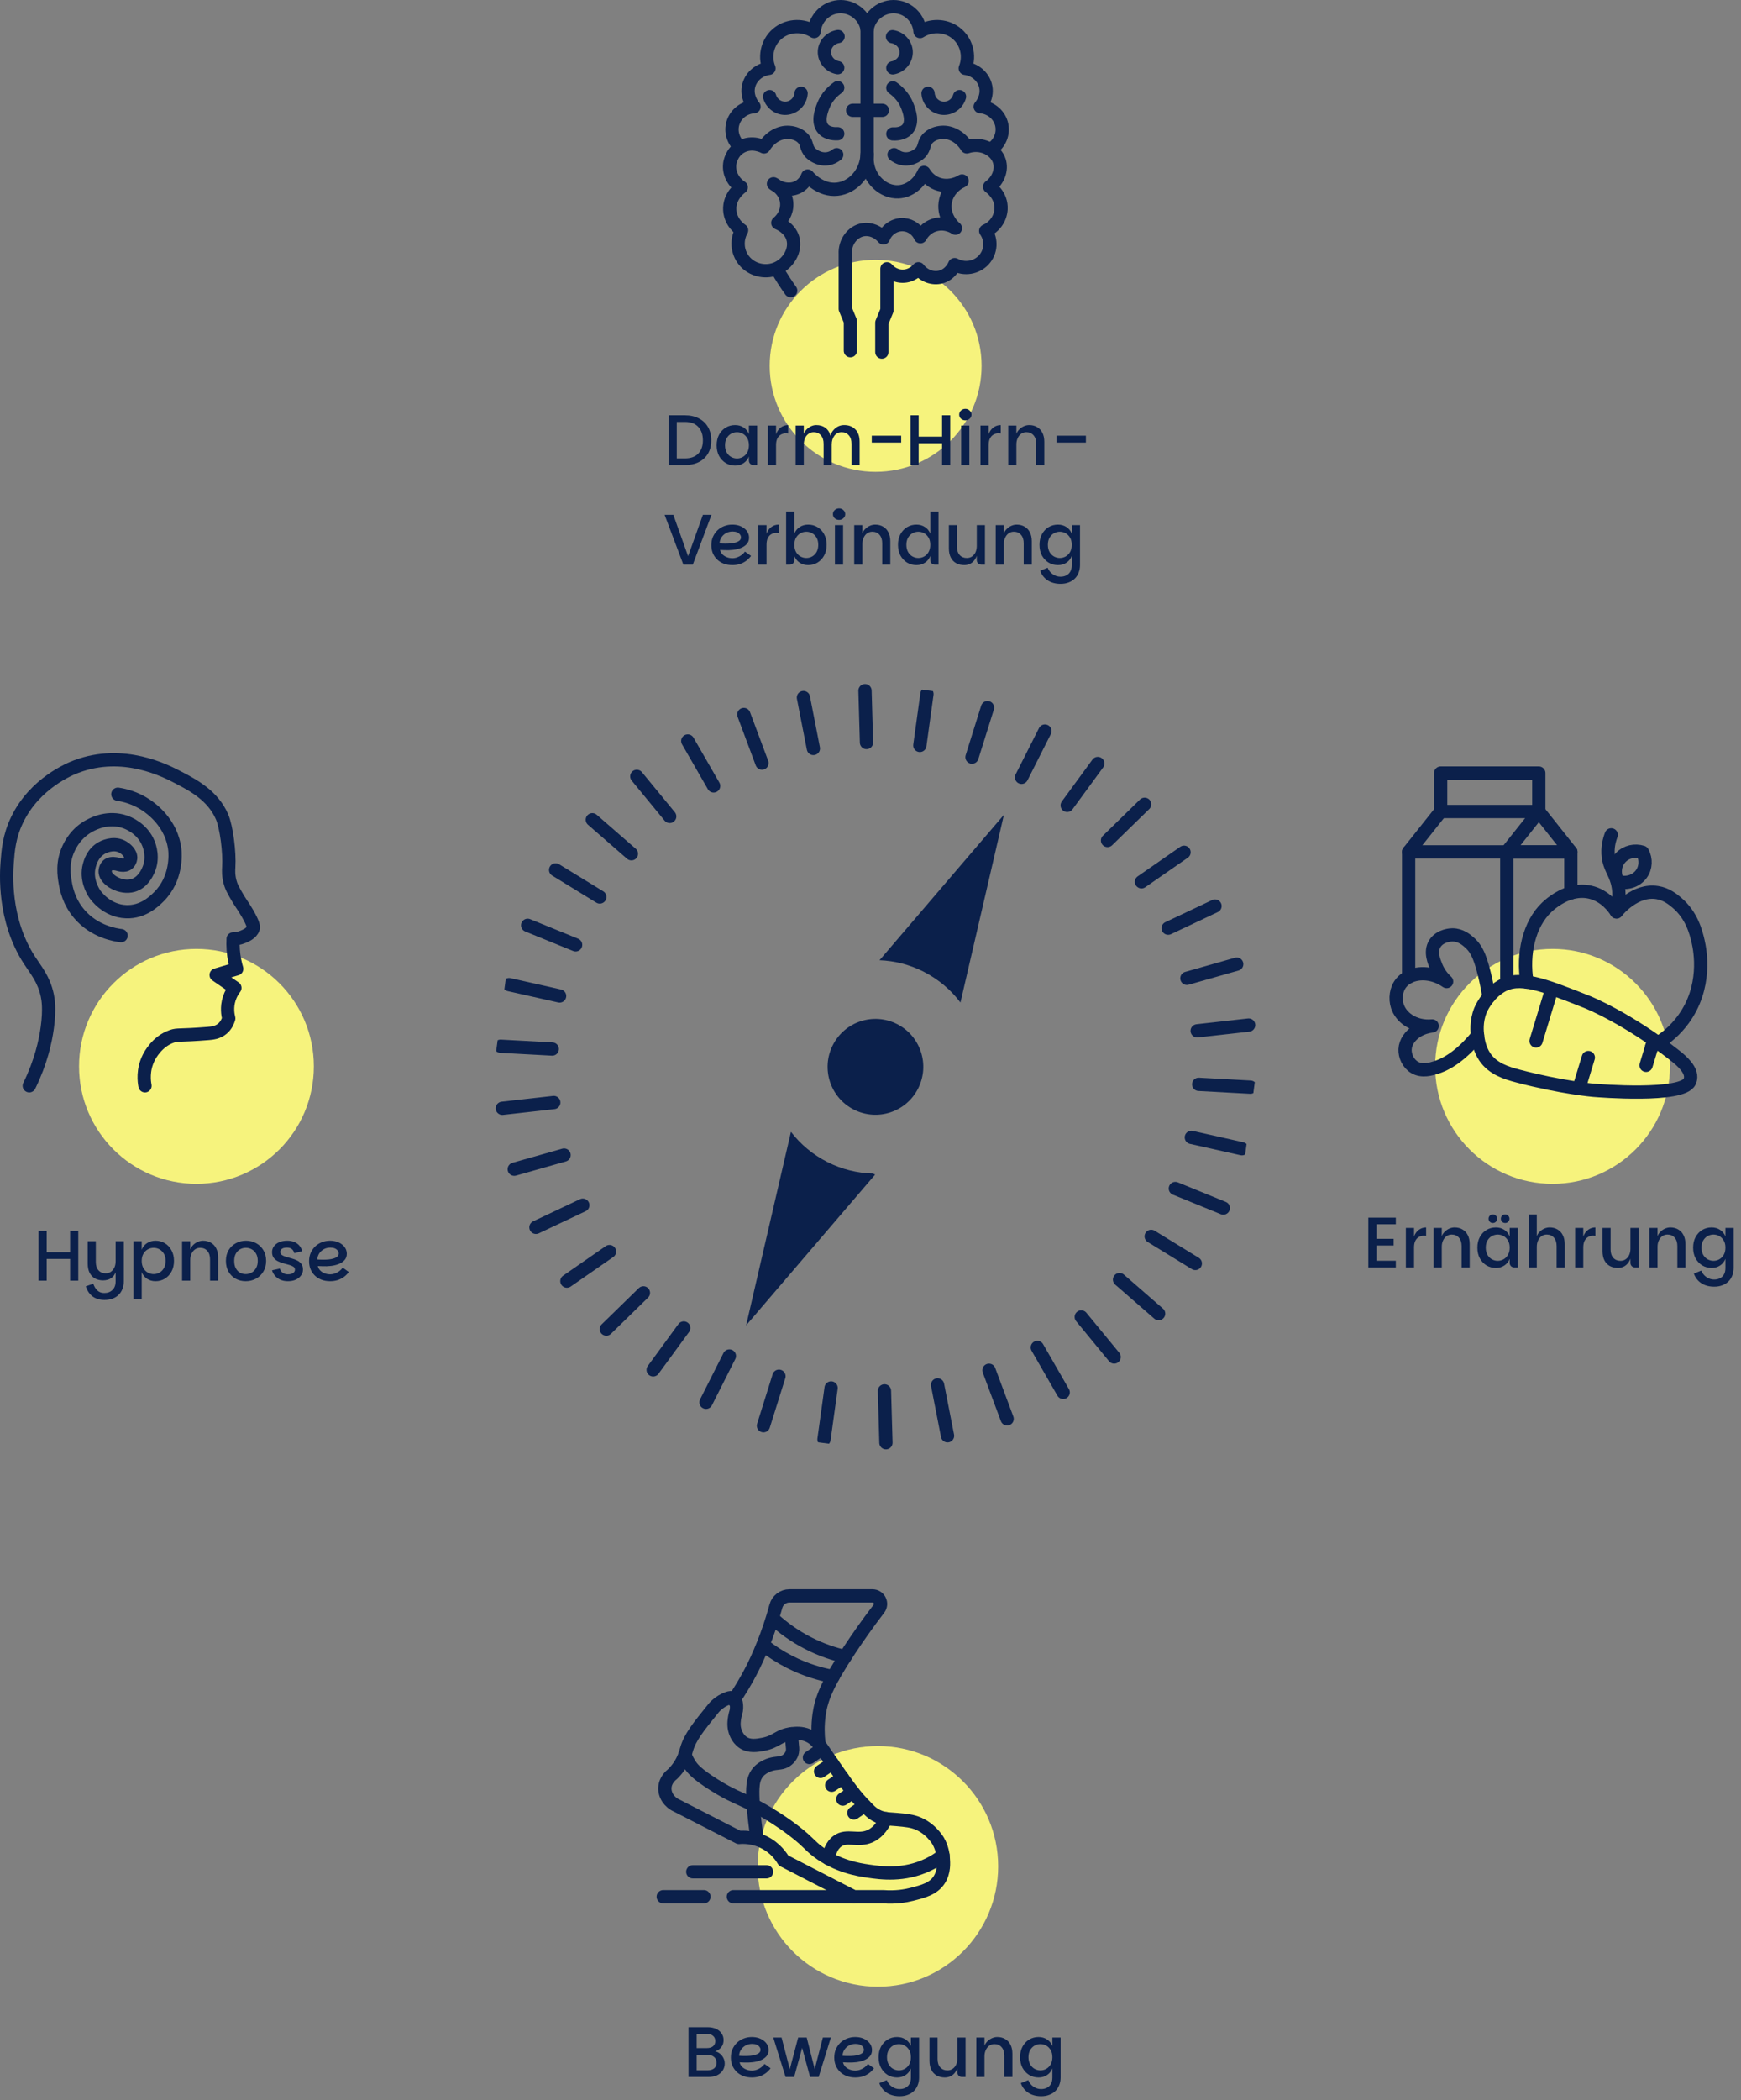 <svg width="525" height="633" viewBox="0 0 525 633" fill="none" xmlns="http://www.w3.org/2000/svg">
<rect x="0" y="0" width="525" height="633" fill="#808080" stroke="none"/>
<circle cx="31.95" cy="31.95" r="31.95" transform="matrix(-1 0 0 1 296 78.309)" fill="#F6F37D"/>
<path d="M201.619 140.166V125.163H206.519C208.131 125.163 209.527 125.472 210.707 126.091C211.902 126.696 212.83 127.566 213.492 128.703C214.154 129.826 214.485 131.164 214.485 132.719C214.485 134.259 214.154 135.59 213.492 136.712C212.83 137.821 211.902 138.677 210.707 139.281C209.527 139.871 208.131 140.166 206.519 140.166H201.619ZM204.08 138.159H206.519C208.29 138.159 209.635 137.677 210.556 136.712C211.492 135.748 211.96 134.417 211.96 132.719C211.96 131.006 211.492 129.653 210.556 128.66C209.635 127.667 208.29 127.171 206.519 127.171H204.08V138.159ZM221.674 140.317C220.637 140.317 219.695 140.066 218.846 139.562C218.011 139.044 217.342 138.331 216.838 137.425C216.349 136.504 216.104 135.432 216.104 134.208C216.104 132.985 216.349 131.92 216.838 131.013C217.342 130.092 218.011 129.38 218.846 128.876C219.695 128.372 220.637 128.121 221.674 128.121C222.652 128.121 223.509 128.365 224.243 128.854C224.977 129.329 225.509 129.991 225.84 130.841V128.272H228.323V140.166H227.222C226.819 140.166 226.488 140.037 226.229 139.778C225.97 139.519 225.84 139.188 225.84 138.785V137.576C225.509 138.425 224.977 139.094 224.243 139.584C223.509 140.073 222.652 140.317 221.674 140.317ZM222.235 138.18C222.854 138.18 223.437 138.029 223.983 137.727C224.53 137.425 224.977 136.979 225.322 136.389C225.667 135.784 225.84 135.057 225.84 134.208C225.84 133.345 225.667 132.625 225.322 132.049C224.977 131.459 224.53 131.013 223.983 130.711C223.437 130.409 222.854 130.258 222.235 130.258C221.63 130.258 221.048 130.409 220.486 130.711C219.939 131.013 219.493 131.459 219.148 132.049C218.802 132.625 218.63 133.345 218.63 134.208C218.63 135.057 218.802 135.784 219.148 136.389C219.493 136.979 219.939 137.425 220.486 137.727C221.048 138.029 221.63 138.18 222.235 138.18ZM231.555 140.166V128.272H234.016V140.166H231.555ZM233.304 134.165L234.016 130.884C234.304 130.035 234.772 129.365 235.419 128.876C236.081 128.372 236.83 128.121 237.664 128.121V130.668C237.549 130.639 237.434 130.625 237.319 130.625C237.218 130.61 237.11 130.603 236.995 130.603C236.405 130.603 235.887 130.74 235.441 131.013C234.995 131.272 234.642 131.668 234.383 132.201C234.138 132.719 234.016 133.373 234.016 134.165H233.304ZM239.924 140.166V128.272H242.385V130.754C242.572 130.25 242.86 129.804 243.249 129.416C243.652 129.013 244.105 128.696 244.609 128.466C245.127 128.236 245.638 128.121 246.142 128.121C247.264 128.121 248.207 128.416 248.97 129.006C249.732 129.596 250.207 130.38 250.394 131.359C250.567 130.74 250.855 130.193 251.258 129.718C251.661 129.229 252.143 128.84 252.704 128.552C253.28 128.264 253.899 128.121 254.561 128.121C255.957 128.121 257.079 128.552 257.928 129.416C258.792 130.265 259.224 131.524 259.224 133.194V140.166H256.784V133.776C256.784 132.683 256.511 131.826 255.964 131.208C255.417 130.574 254.697 130.258 253.805 130.258C252.899 130.258 252.172 130.61 251.625 131.315C251.078 132.021 250.805 132.913 250.805 133.992V140.166H248.365V133.776C248.365 132.683 248.092 131.826 247.545 131.208C246.998 130.574 246.278 130.258 245.386 130.258C244.782 130.258 244.256 130.423 243.81 130.754C243.364 131.071 243.011 131.51 242.752 132.071C242.508 132.632 242.385 133.273 242.385 133.992V140.166H239.924ZM262.883 131.315H271.756V133.388H262.883V131.315ZM274.562 125.163H277.022V140.166H274.562V125.163ZM284.082 125.163H286.543V140.166H284.082V125.163ZM276.591 131.596H284.665V133.604H276.591V131.596ZM289.847 140.166V128.272H292.308V140.166H289.847ZM291.099 126.696C290.581 126.696 290.142 126.53 289.782 126.199C289.423 125.868 289.243 125.458 289.243 124.969C289.243 124.479 289.423 124.069 289.782 123.738C290.142 123.393 290.581 123.22 291.099 123.22C291.603 123.22 292.035 123.393 292.395 123.738C292.769 124.069 292.956 124.479 292.956 124.969C292.956 125.458 292.769 125.868 292.395 126.199C292.035 126.53 291.603 126.696 291.099 126.696ZM295.664 140.166V128.272H298.125V140.166H295.664ZM297.413 134.165L298.125 130.884C298.413 130.035 298.881 129.365 299.528 128.876C300.19 128.372 300.939 128.121 301.774 128.121V130.668C301.658 130.639 301.543 130.625 301.428 130.625C301.327 130.61 301.219 130.603 301.104 130.603C300.514 130.603 299.996 130.74 299.55 131.013C299.104 131.272 298.751 131.668 298.492 132.201C298.248 132.719 298.125 133.373 298.125 134.165H297.413ZM304.034 140.166V128.272H306.495V130.754C306.682 130.25 306.977 129.804 307.38 129.416C307.783 129.013 308.243 128.696 308.761 128.466C309.294 128.236 309.826 128.121 310.359 128.121C311.265 128.121 312.057 128.322 312.733 128.725C313.424 129.114 313.957 129.682 314.331 130.43C314.719 131.179 314.914 132.085 314.914 133.15V140.166H312.474V133.733C312.474 132.654 312.201 131.805 311.654 131.186C311.107 130.567 310.388 130.258 309.495 130.258C308.92 130.258 308.402 130.416 307.941 130.733C307.495 131.049 307.142 131.488 306.883 132.049C306.624 132.596 306.495 133.23 306.495 133.949V140.166H304.034ZM318.581 131.315H327.454V133.388H318.581V131.315ZM211.96 155.163H214.55L208.916 170.166H206.066L200.41 155.163H203.044L207.491 167.641L211.96 155.163ZM220.849 170.317C219.884 170.317 219.006 170.166 218.215 169.864C217.438 169.562 216.768 169.137 216.207 168.59C215.66 168.044 215.236 167.41 214.934 166.691C214.646 165.957 214.502 165.158 214.502 164.295C214.502 163.359 214.667 162.517 214.998 161.769C215.344 161.006 215.804 160.351 216.38 159.804C216.97 159.257 217.646 158.84 218.409 158.552C219.172 158.264 219.971 158.121 220.805 158.121C221.554 158.121 222.237 158.221 222.856 158.423C223.475 158.624 224.008 158.905 224.454 159.265C224.914 159.624 225.267 160.042 225.511 160.517C225.756 160.992 225.878 161.503 225.878 162.049C225.878 162.812 225.655 163.445 225.209 163.949C224.763 164.453 224.18 164.849 223.461 165.136C222.741 165.424 221.95 165.619 221.086 165.719C220.223 165.82 219.366 165.849 218.517 165.806C218.373 165.791 218.193 165.784 217.977 165.784C217.762 165.77 217.567 165.763 217.395 165.763C217.236 165.748 217.15 165.741 217.135 165.741C217.236 166.216 217.459 166.648 217.805 167.036C218.164 167.41 218.611 167.705 219.143 167.921C219.676 168.137 220.244 168.245 220.849 168.245C221.338 168.245 221.82 168.159 222.295 167.986C222.784 167.813 223.23 167.576 223.633 167.274C224.036 166.971 224.375 166.626 224.648 166.237L226.483 167.554C226.008 168.188 225.468 168.713 224.864 169.13C224.274 169.533 223.641 169.835 222.964 170.037C222.288 170.224 221.583 170.317 220.849 170.317ZM218.733 163.841C219.265 163.841 219.805 163.82 220.352 163.776C220.899 163.719 221.403 163.625 221.863 163.496C222.338 163.352 222.719 163.158 223.007 162.913C223.295 162.668 223.439 162.352 223.439 161.963C223.439 161.632 223.331 161.337 223.115 161.078C222.914 160.805 222.626 160.589 222.252 160.43C221.878 160.272 221.439 160.193 220.935 160.193C220.187 160.193 219.517 160.358 218.927 160.689C218.337 161.02 217.869 161.459 217.524 162.006C217.193 162.553 217.013 163.143 216.984 163.776C217.186 163.791 217.438 163.805 217.74 163.82C218.042 163.834 218.373 163.841 218.733 163.841ZM228.688 170.166V158.272H231.149V170.166H228.688ZM230.436 164.165L231.149 160.884C231.437 160.035 231.904 159.365 232.552 158.876C233.214 158.372 233.962 158.121 234.797 158.121V160.668C234.682 160.639 234.567 160.625 234.452 160.625C234.351 160.61 234.243 160.603 234.128 160.603C233.538 160.603 233.02 160.74 232.574 161.013C232.128 161.272 231.775 161.668 231.516 162.201C231.271 162.719 231.149 163.373 231.149 164.165H230.436ZM243.706 170.317C242.742 170.317 241.886 170.073 241.137 169.584C240.403 169.094 239.871 168.425 239.54 167.576V168.785C239.54 169.188 239.41 169.519 239.151 169.778C238.907 170.037 238.576 170.166 238.158 170.166H237.057V154.192H239.54V160.841C239.871 159.991 240.403 159.329 241.137 158.854C241.886 158.365 242.742 158.121 243.706 158.121C244.742 158.121 245.678 158.372 246.513 158.876C247.362 159.38 248.031 160.092 248.52 161.013C249.024 161.92 249.276 162.985 249.276 164.208C249.276 165.432 249.024 166.504 248.52 167.425C248.031 168.331 247.362 169.044 246.513 169.562C245.678 170.066 244.742 170.317 243.706 170.317ZM243.145 168.18C243.764 168.18 244.347 168.029 244.894 167.727C245.44 167.425 245.887 166.979 246.232 166.389C246.577 165.784 246.75 165.057 246.75 164.208C246.75 163.345 246.577 162.625 246.232 162.049C245.887 161.459 245.44 161.013 244.894 160.711C244.347 160.409 243.764 160.258 243.145 160.258C242.541 160.258 241.958 160.409 241.396 160.711C240.85 161.013 240.403 161.459 240.058 162.049C239.713 162.625 239.54 163.345 239.54 164.208C239.54 165.057 239.713 165.784 240.058 166.389C240.403 166.979 240.85 167.425 241.396 167.727C241.958 168.029 242.541 168.18 243.145 168.18ZM251.774 170.166V158.272H254.235V170.166H251.774ZM253.026 156.696C252.508 156.696 252.069 156.53 251.709 156.199C251.349 155.868 251.169 155.458 251.169 154.969C251.169 154.479 251.349 154.069 251.709 153.738C252.069 153.393 252.508 153.22 253.026 153.22C253.53 153.22 253.961 153.393 254.321 153.738C254.695 154.069 254.882 154.479 254.882 154.969C254.882 155.458 254.695 155.868 254.321 156.199C253.961 156.53 253.53 156.696 253.026 156.696ZM257.591 170.166V158.272H260.052V160.754C260.239 160.25 260.534 159.804 260.937 159.416C261.34 159.013 261.8 158.696 262.318 158.466C262.851 158.236 263.383 158.121 263.916 158.121C264.823 158.121 265.614 158.322 266.291 158.725C266.981 159.114 267.514 159.682 267.888 160.43C268.277 161.179 268.471 162.085 268.471 163.15V170.166H266.032V163.733C266.032 162.654 265.758 161.805 265.211 161.186C264.664 160.567 263.945 160.258 263.052 160.258C262.477 160.258 261.959 160.416 261.498 160.733C261.052 161.049 260.699 161.488 260.44 162.049C260.181 162.596 260.052 163.23 260.052 163.949V170.166H257.591ZM276.359 170.317C275.323 170.317 274.38 170.066 273.531 169.562C272.697 169.044 272.027 168.331 271.524 167.425C271.034 166.504 270.79 165.432 270.79 164.208C270.79 162.985 271.034 161.92 271.524 161.013C272.027 160.092 272.697 159.38 273.531 158.876C274.38 158.372 275.323 158.121 276.359 158.121C277.338 158.121 278.194 158.365 278.928 158.854C279.662 159.329 280.195 159.991 280.526 160.841V154.192H283.008V170.166H281.907C281.504 170.166 281.173 170.037 280.914 169.778C280.655 169.519 280.526 169.188 280.526 168.785V167.576C280.195 168.425 279.662 169.094 278.928 169.584C278.194 170.073 277.338 170.317 276.359 170.317ZM276.921 168.18C277.539 168.18 278.122 168.029 278.669 167.727C279.216 167.425 279.662 166.979 280.008 166.389C280.353 165.784 280.526 165.057 280.526 164.208C280.526 163.345 280.353 162.625 280.008 162.049C279.662 161.459 279.216 161.013 278.669 160.711C278.122 160.409 277.539 160.258 276.921 160.258C276.316 160.258 275.733 160.409 275.172 160.711C274.625 161.013 274.179 161.459 273.834 162.049C273.488 162.625 273.316 163.345 273.316 164.208C273.316 165.057 273.488 165.784 273.834 166.389C274.179 166.979 274.625 167.425 275.172 167.727C275.733 168.029 276.316 168.18 276.921 168.18ZM294.552 168.785V158.272H297.013V170.166H295.934C295.531 170.166 295.2 170.037 294.941 169.778C294.681 169.519 294.552 169.188 294.552 168.785ZM290.796 170.317C289.875 170.317 289.062 170.13 288.356 169.756C287.651 169.368 287.104 168.799 286.716 168.051C286.327 167.302 286.133 166.374 286.133 165.266V158.272H288.572V164.748C288.572 165.842 288.846 166.691 289.393 167.295C289.939 167.885 290.659 168.18 291.551 168.18C292.156 168.18 292.681 168.022 293.127 167.705C293.588 167.389 293.94 166.957 294.185 166.41C294.43 165.863 294.552 165.237 294.552 164.532L294.984 165.158C294.941 166.338 294.717 167.31 294.314 168.072C293.926 168.835 293.422 169.404 292.803 169.778C292.185 170.138 291.515 170.317 290.796 170.317ZM300.26 170.166V158.272H302.721V160.754C302.908 160.25 303.203 159.804 303.606 159.416C304.009 159.013 304.47 158.696 304.988 158.466C305.52 158.236 306.053 158.121 306.585 158.121C307.492 158.121 308.283 158.322 308.96 158.725C309.651 159.114 310.183 159.682 310.557 160.43C310.946 161.179 311.14 162.085 311.14 163.15V170.166H308.701V163.733C308.701 162.654 308.427 161.805 307.88 161.186C307.334 160.567 306.614 160.258 305.722 160.258C305.146 160.258 304.628 160.416 304.167 160.733C303.721 161.049 303.369 161.488 303.11 162.049C302.851 162.596 302.721 163.23 302.721 163.949V170.166H300.26ZM319.784 175.973C318.82 175.973 317.928 175.822 317.107 175.52C316.301 175.218 315.603 174.772 315.013 174.182C314.423 173.592 313.977 172.872 313.675 172.023L315.92 171.116C316.251 171.951 316.769 172.606 317.474 173.081C318.179 173.57 318.949 173.815 319.784 173.815C320.461 173.815 321.051 173.685 321.554 173.426C322.072 173.167 322.475 172.778 322.763 172.26C323.051 171.742 323.195 171.102 323.195 170.339V167.576C322.864 168.425 322.331 169.094 321.597 169.584C320.864 170.073 320.007 170.317 319.029 170.317C317.992 170.317 317.05 170.066 316.201 169.562C315.366 169.044 314.697 168.331 314.193 167.425C313.704 166.504 313.459 165.432 313.459 164.208C313.459 162.985 313.704 161.92 314.193 161.013C314.697 160.092 315.366 159.38 316.201 158.876C317.05 158.372 317.992 158.121 319.029 158.121C320.007 158.121 320.864 158.365 321.597 158.854C322.331 159.329 322.864 159.991 323.195 160.841V158.272H325.678V170.296C325.678 171.131 325.541 171.893 325.267 172.584C325.008 173.275 324.627 173.872 324.123 174.376C323.62 174.88 323.001 175.268 322.267 175.542C321.547 175.83 320.72 175.973 319.784 175.973ZM319.59 168.18C320.209 168.18 320.792 168.029 321.338 167.727C321.885 167.425 322.331 166.979 322.677 166.389C323.022 165.784 323.195 165.057 323.195 164.208C323.195 163.345 323.022 162.625 322.677 162.049C322.331 161.459 321.885 161.013 321.338 160.711C320.792 160.409 320.209 160.258 319.59 160.258C318.985 160.258 318.403 160.409 317.841 160.711C317.294 161.013 316.848 161.459 316.503 162.049C316.157 162.625 315.985 163.345 315.985 164.208C315.985 165.057 316.157 165.784 316.503 166.389C316.848 166.979 317.294 167.425 317.841 167.727C318.403 168.029 318.985 168.18 319.59 168.18Z" fill="#0B204B"/>
<circle cx="35.404" cy="35.404" r="35.404" transform="matrix(-1 0 0 1 503.578 286)" fill="#F6F37D"/>
<path d="M420.909 369.004H415.08V373.386H420.261V375.394H415.08V379.992H420.909V382H412.619V366.997H420.909V369.004ZM423.94 382V370.105H426.401V382H423.94ZM425.688 375.999L426.401 372.717C426.689 371.868 427.156 371.199 427.804 370.71C428.466 370.206 429.214 369.954 430.049 369.954V372.501C429.934 372.473 429.819 372.458 429.704 372.458C429.603 372.444 429.495 372.437 429.38 372.437C428.79 372.437 428.272 372.573 427.826 372.847C427.38 373.106 427.027 373.502 426.768 374.034C426.523 374.552 426.401 375.207 426.401 375.999H425.688ZM432.309 382V370.105H434.77V372.588C434.957 372.084 435.252 371.638 435.655 371.249C436.058 370.846 436.519 370.53 437.037 370.299C437.569 370.069 438.102 369.954 438.634 369.954C439.541 369.954 440.333 370.155 441.009 370.558C441.7 370.947 442.232 371.516 442.607 372.264C442.995 373.012 443.189 373.919 443.189 374.984V382H440.75V375.567C440.75 374.487 440.477 373.638 439.93 373.019C439.383 372.401 438.663 372.091 437.771 372.091C437.195 372.091 436.677 372.249 436.217 372.566C435.771 372.883 435.418 373.322 435.159 373.883C434.9 374.43 434.77 375.063 434.77 375.783V382H432.309ZM451.078 382.151C450.042 382.151 449.099 381.899 448.25 381.395C447.415 380.877 446.746 380.165 446.242 379.258C445.753 378.337 445.508 377.265 445.508 376.042C445.508 374.818 445.753 373.753 446.242 372.847C446.746 371.926 447.415 371.213 448.25 370.71C449.099 370.206 450.042 369.954 451.078 369.954C452.057 369.954 452.913 370.199 453.647 370.688C454.381 371.163 454.913 371.825 455.244 372.674V370.105H457.727V382H456.626C456.223 382 455.892 381.87 455.633 381.611C455.374 381.352 455.244 381.021 455.244 380.618V379.409C454.913 380.258 454.381 380.928 453.647 381.417C452.913 381.906 452.057 382.151 451.078 382.151ZM451.639 380.014C452.258 380.014 452.841 379.863 453.388 379.56C453.935 379.258 454.381 378.812 454.726 378.222C455.072 377.618 455.244 376.891 455.244 376.042C455.244 375.178 455.072 374.459 454.726 373.883C454.381 373.293 453.935 372.847 453.388 372.545C452.841 372.242 452.258 372.091 451.639 372.091C451.035 372.091 450.452 372.242 449.891 372.545C449.344 372.847 448.898 373.293 448.552 373.883C448.207 374.459 448.034 375.178 448.034 376.042C448.034 376.891 448.207 377.618 448.552 378.222C448.898 378.812 449.344 379.258 449.891 379.56C450.452 379.863 451.035 380.014 451.639 380.014ZM450.171 368.616C449.811 368.616 449.502 368.493 449.243 368.249C448.998 367.99 448.876 367.68 448.876 367.32C448.876 366.961 448.998 366.658 449.243 366.414C449.502 366.155 449.811 366.025 450.171 366.025C450.531 366.025 450.833 366.155 451.078 366.414C451.337 366.658 451.466 366.961 451.466 367.32C451.466 367.68 451.337 367.99 451.078 368.249C450.833 368.493 450.531 368.616 450.171 368.616ZM453.884 368.616C453.524 368.616 453.215 368.493 452.956 368.249C452.711 367.99 452.589 367.68 452.589 367.32C452.589 366.961 452.711 366.658 452.956 366.414C453.215 366.155 453.524 366.025 453.884 366.025C454.244 366.025 454.546 366.155 454.791 366.414C455.05 366.658 455.18 366.961 455.18 367.32C455.18 367.68 455.05 367.99 454.791 368.249C454.546 368.493 454.244 368.616 453.884 368.616ZM460.959 382V366.025H463.42V372.588C463.607 372.084 463.902 371.638 464.305 371.249C464.708 370.846 465.169 370.53 465.687 370.299C466.219 370.069 466.752 369.954 467.284 369.954C468.191 369.954 468.983 370.155 469.659 370.558C470.35 370.947 470.882 371.516 471.257 372.264C471.645 373.012 471.839 373.919 471.839 374.984V382H469.4V375.567C469.4 374.487 469.127 373.638 468.58 373.019C468.033 372.401 467.313 372.091 466.421 372.091C465.845 372.091 465.327 372.249 464.867 372.566C464.42 372.883 464.068 373.322 463.809 373.883C463.55 374.43 463.42 375.063 463.42 375.783V382H460.959ZM474.979 382V370.105H477.44V382H474.979ZM476.727 375.999L477.44 372.717C477.727 371.868 478.195 371.199 478.843 370.71C479.505 370.206 480.253 369.954 481.088 369.954V372.501C480.973 372.473 480.858 372.458 480.742 372.458C480.642 372.444 480.534 372.437 480.419 372.437C479.829 372.437 479.31 372.573 478.864 372.847C478.418 373.106 478.066 373.502 477.807 374.034C477.562 374.552 477.44 375.207 477.44 375.999H476.727ZM491.659 380.618V370.105H494.12V382H493.041C492.638 382 492.307 381.87 492.048 381.611C491.789 381.352 491.659 381.021 491.659 380.618ZM487.903 382.151C486.982 382.151 486.169 381.964 485.464 381.59C484.758 381.201 484.211 380.633 483.823 379.884C483.434 379.136 483.24 378.208 483.24 377.099V370.105H485.679V376.581C485.679 377.675 485.953 378.524 486.5 379.129C487.047 379.719 487.766 380.014 488.658 380.014C489.263 380.014 489.788 379.856 490.234 379.539C490.695 379.222 491.048 378.791 491.292 378.244C491.537 377.697 491.659 377.071 491.659 376.366L492.091 376.992C492.048 378.172 491.825 379.143 491.422 379.906C491.033 380.669 490.529 381.237 489.911 381.611C489.292 381.971 488.623 382.151 487.903 382.151ZM497.367 382V370.105H499.828V372.588C500.015 372.084 500.31 371.638 500.713 371.249C501.116 370.846 501.577 370.53 502.095 370.299C502.627 370.069 503.16 369.954 503.692 369.954C504.599 369.954 505.391 370.155 506.067 370.558C506.758 370.947 507.29 371.516 507.665 372.264C508.053 373.012 508.247 373.919 508.247 374.984V382H505.808V375.567C505.808 374.487 505.535 373.638 504.988 373.019C504.441 372.401 503.721 372.091 502.829 372.091C502.253 372.091 501.735 372.249 501.275 372.566C500.828 372.883 500.476 373.322 500.217 373.883C499.958 374.43 499.828 375.063 499.828 375.783V382H497.367ZM516.891 387.807C515.927 387.807 515.035 387.656 514.214 387.354C513.409 387.051 512.711 386.605 512.12 386.015C511.53 385.425 511.084 384.706 510.782 383.856L513.027 382.95C513.358 383.784 513.876 384.439 514.581 384.914C515.287 385.404 516.057 385.648 516.891 385.648C517.568 385.648 518.158 385.519 518.662 385.26C519.18 385.001 519.583 384.612 519.87 384.094C520.158 383.576 520.302 382.935 520.302 382.173V379.409C519.971 380.258 519.439 380.928 518.705 381.417C517.971 381.906 517.114 382.151 516.136 382.151C515.1 382.151 514.157 381.899 513.308 381.395C512.473 380.877 511.804 380.165 511.3 379.258C510.811 378.337 510.566 377.265 510.566 376.042C510.566 374.818 510.811 373.753 511.3 372.847C511.804 371.926 512.473 371.213 513.308 370.71C514.157 370.206 515.1 369.954 516.136 369.954C517.114 369.954 517.971 370.199 518.705 370.688C519.439 371.163 519.971 371.825 520.302 372.674V370.105H522.785V382.129C522.785 382.964 522.648 383.727 522.375 384.418C522.116 385.108 521.734 385.706 521.23 386.209C520.727 386.713 520.108 387.102 519.374 387.375C518.654 387.663 517.827 387.807 516.891 387.807ZM516.697 380.014C517.316 380.014 517.899 379.863 518.446 379.56C518.993 379.258 519.439 378.812 519.784 378.222C520.129 377.618 520.302 376.891 520.302 376.042C520.302 375.178 520.129 374.459 519.784 373.883C519.439 373.293 518.993 372.847 518.446 372.545C517.899 372.242 517.316 372.091 516.697 372.091C516.093 372.091 515.51 372.242 514.948 372.545C514.402 372.847 513.955 373.293 513.61 373.883C513.265 374.459 513.092 375.178 513.092 376.042C513.092 376.891 513.265 377.618 513.61 378.222C513.955 378.812 514.402 379.258 514.948 379.56C515.51 379.863 516.093 380.014 516.697 380.014Z" fill="#0B204B"/>
<circle cx="36.267" cy="36.267" r="36.267" transform="matrix(-1 0 0 1 301 526.264)" fill="#F6F37D"/>
<path d="M207.619 626V610.997H213.34C214.405 610.997 215.297 611.177 216.017 611.536C216.736 611.882 217.276 612.349 217.636 612.94C218.01 613.515 218.197 614.156 218.197 614.861C218.197 615.566 218.046 616.17 217.744 616.674C217.441 617.178 217.038 617.581 216.535 617.883C216.031 618.171 215.477 618.38 214.872 618.509L215.239 618.25C215.844 618.264 216.391 618.452 216.88 618.811C217.384 619.157 217.787 619.61 218.089 620.171C218.391 620.718 218.542 621.315 218.542 621.963C218.542 622.726 218.341 623.417 217.938 624.036C217.549 624.64 216.988 625.122 216.254 625.482C215.52 625.827 214.642 626 213.62 626H207.619ZM210.08 623.992H213.405C214.239 623.992 214.894 623.791 215.369 623.388C215.844 622.985 216.081 622.424 216.081 621.704C216.081 620.956 215.822 620.373 215.304 619.955C214.801 619.524 214.139 619.308 213.318 619.308H210.08V623.992ZM210.08 617.3H213.124C213.93 617.3 214.556 617.12 215.002 616.761C215.463 616.386 215.693 615.854 215.693 615.163C215.693 614.487 215.463 613.961 215.002 613.587C214.556 613.199 213.93 613.004 213.124 613.004H210.08V617.3ZM226.743 626.151C225.779 626.151 224.901 626 224.109 625.698C223.332 625.396 222.663 624.971 222.102 624.424C221.555 623.877 221.13 623.244 220.828 622.524C220.54 621.79 220.396 620.992 220.396 620.128C220.396 619.193 220.562 618.351 220.893 617.602C221.238 616.84 221.699 616.185 222.275 615.638C222.865 615.091 223.541 614.674 224.304 614.386C225.067 614.098 225.865 613.954 226.7 613.954C227.448 613.954 228.132 614.055 228.751 614.256C229.37 614.458 229.902 614.738 230.348 615.098C230.809 615.458 231.161 615.875 231.406 616.35C231.651 616.825 231.773 617.336 231.773 617.883C231.773 618.646 231.55 619.279 231.104 619.783C230.658 620.286 230.075 620.682 229.355 620.97C228.636 621.258 227.844 621.452 226.981 621.553C226.117 621.654 225.261 621.682 224.412 621.639C224.268 621.625 224.088 621.618 223.872 621.618C223.656 621.603 223.462 621.596 223.289 621.596C223.131 621.582 223.044 621.575 223.03 621.575C223.131 622.049 223.354 622.481 223.699 622.87C224.059 623.244 224.505 623.539 225.038 623.755C225.57 623.971 226.139 624.079 226.743 624.079C227.232 624.079 227.715 623.992 228.19 623.82C228.679 623.647 229.125 623.409 229.528 623.107C229.931 622.805 230.269 622.46 230.543 622.071L232.378 623.388C231.903 624.021 231.363 624.546 230.758 624.964C230.168 625.367 229.535 625.669 228.859 625.87C228.182 626.058 227.477 626.151 226.743 626.151ZM224.628 619.675C225.16 619.675 225.7 619.653 226.247 619.61C226.794 619.553 227.297 619.459 227.758 619.329C228.233 619.186 228.614 618.991 228.902 618.747C229.19 618.502 229.334 618.185 229.334 617.797C229.334 617.466 229.226 617.171 229.01 616.912C228.808 616.638 228.521 616.422 228.146 616.264C227.772 616.106 227.333 616.027 226.829 616.027C226.081 616.027 225.412 616.192 224.822 616.523C224.232 616.854 223.764 617.293 223.419 617.84C223.088 618.387 222.908 618.977 222.879 619.61C223.08 619.624 223.332 619.639 223.635 619.653C223.937 619.668 224.268 619.675 224.628 619.675ZM233.179 614.105H235.683L238.576 625.223H237.756L240.692 614.105H243.261L246.089 625.223H245.268L248.139 614.105H250.557L246.866 626H244.275L241.404 615.444H242.376L239.483 626H236.892L233.179 614.105ZM257.923 626.151C256.959 626.151 256.081 626 255.289 625.698C254.512 625.396 253.843 624.971 253.282 624.424C252.735 623.877 252.31 623.244 252.008 622.524C251.72 621.79 251.576 620.992 251.576 620.128C251.576 619.193 251.742 618.351 252.073 617.602C252.418 616.84 252.879 616.185 253.454 615.638C254.044 615.091 254.721 614.674 255.483 614.386C256.246 614.098 257.045 613.954 257.88 613.954C258.628 613.954 259.312 614.055 259.931 614.256C260.549 614.458 261.082 614.738 261.528 615.098C261.989 615.458 262.341 615.875 262.586 616.35C262.83 616.825 262.953 617.336 262.953 617.883C262.953 618.646 262.73 619.279 262.284 619.783C261.837 620.286 261.255 620.682 260.535 620.97C259.815 621.258 259.024 621.452 258.16 621.553C257.297 621.654 256.441 621.682 255.591 621.639C255.447 621.625 255.268 621.618 255.052 621.618C254.836 621.603 254.642 621.596 254.469 621.596C254.311 621.582 254.224 621.575 254.21 621.575C254.311 622.049 254.534 622.481 254.879 622.87C255.239 623.244 255.685 623.539 256.217 623.755C256.75 623.971 257.318 624.079 257.923 624.079C258.412 624.079 258.894 623.992 259.369 623.82C259.859 623.647 260.305 623.409 260.708 623.107C261.111 622.805 261.449 622.46 261.722 622.071L263.557 623.388C263.082 624.021 262.543 624.546 261.938 624.964C261.348 625.367 260.715 625.669 260.038 625.87C259.362 626.058 258.657 626.151 257.923 626.151ZM255.807 619.675C256.34 619.675 256.879 619.653 257.426 619.61C257.973 619.553 258.477 619.459 258.937 619.329C259.412 619.186 259.794 618.991 260.082 618.747C260.369 618.502 260.513 618.185 260.513 617.797C260.513 617.466 260.405 617.171 260.19 616.912C259.988 616.638 259.7 616.422 259.326 616.264C258.952 616.106 258.513 616.027 258.009 616.027C257.261 616.027 256.592 616.192 256.002 616.523C255.412 616.854 254.944 617.293 254.598 617.84C254.267 618.387 254.087 618.977 254.059 619.61C254.26 619.624 254.512 619.639 254.814 619.653C255.116 619.668 255.447 619.675 255.807 619.675ZM271.267 631.807C270.303 631.807 269.411 631.656 268.59 631.354C267.784 631.051 267.086 630.605 266.496 630.015C265.906 629.425 265.46 628.706 265.158 627.857L267.403 626.95C267.734 627.785 268.252 628.439 268.957 628.914C269.662 629.404 270.432 629.648 271.267 629.648C271.943 629.648 272.534 629.519 273.037 629.26C273.555 629.001 273.958 628.612 274.246 628.094C274.534 627.576 274.678 626.935 274.678 626.173V623.409C274.347 624.259 273.814 624.928 273.08 625.417C272.346 625.906 271.49 626.151 270.511 626.151C269.475 626.151 268.533 625.899 267.683 625.396C266.849 624.877 266.18 624.165 265.676 623.258C265.187 622.337 264.942 621.265 264.942 620.042C264.942 618.819 265.187 617.754 265.676 616.847C266.18 615.926 266.849 615.213 267.683 614.71C268.533 614.206 269.475 613.954 270.511 613.954C271.49 613.954 272.346 614.199 273.08 614.688C273.814 615.163 274.347 615.825 274.678 616.674V614.105H277.16V626.13C277.16 626.964 277.024 627.727 276.75 628.418C276.491 629.109 276.11 629.706 275.606 630.21C275.102 630.713 274.484 631.102 273.75 631.375C273.03 631.663 272.203 631.807 271.267 631.807ZM271.073 624.014C271.692 624.014 272.274 623.863 272.821 623.561C273.368 623.258 273.814 622.812 274.16 622.222C274.505 621.618 274.678 620.891 274.678 620.042C274.678 619.178 274.505 618.459 274.16 617.883C273.814 617.293 273.368 616.847 272.821 616.545C272.274 616.242 271.692 616.091 271.073 616.091C270.468 616.091 269.885 616.242 269.324 616.545C268.777 616.847 268.331 617.293 267.986 617.883C267.64 618.459 267.468 619.178 267.468 620.042C267.468 620.891 267.64 621.618 267.986 622.222C268.331 622.812 268.777 623.258 269.324 623.561C269.885 623.863 270.468 624.014 271.073 624.014ZM288.704 624.618V614.105H291.165V626H290.086C289.683 626 289.352 625.87 289.093 625.611C288.834 625.352 288.704 625.021 288.704 624.618ZM284.948 626.151C284.027 626.151 283.214 625.964 282.508 625.59C281.803 625.201 281.256 624.633 280.868 623.884C280.479 623.136 280.285 622.208 280.285 621.1V614.105H282.724V620.582C282.724 621.675 282.998 622.524 283.545 623.129C284.092 623.719 284.811 624.014 285.703 624.014C286.308 624.014 286.833 623.856 287.279 623.539C287.74 623.222 288.092 622.791 288.337 622.244C288.582 621.697 288.704 621.071 288.704 620.366L289.136 620.992C289.093 622.172 288.87 623.143 288.467 623.906C288.078 624.669 287.574 625.237 286.955 625.611C286.337 625.971 285.667 626.151 284.948 626.151ZM294.412 626V614.105H296.873V616.588C297.06 616.084 297.355 615.638 297.758 615.249C298.161 614.846 298.622 614.53 299.14 614.3C299.672 614.069 300.205 613.954 300.737 613.954C301.644 613.954 302.436 614.156 303.112 614.559C303.803 614.947 304.335 615.516 304.709 616.264C305.098 617.012 305.292 617.919 305.292 618.984V626H302.853V619.567C302.853 618.488 302.579 617.638 302.033 617.02C301.486 616.401 300.766 616.091 299.874 616.091C299.298 616.091 298.78 616.25 298.319 616.566C297.873 616.883 297.521 617.322 297.262 617.883C297.003 618.43 296.873 619.063 296.873 619.783V626H294.412ZM313.936 631.807C312.972 631.807 312.08 631.656 311.259 631.354C310.453 631.051 309.755 630.605 309.165 630.015C308.575 629.425 308.129 628.706 307.827 627.857L310.072 626.95C310.403 627.785 310.921 628.439 311.626 628.914C312.332 629.404 313.102 629.648 313.936 629.648C314.613 629.648 315.203 629.519 315.706 629.26C316.225 629.001 316.628 628.612 316.915 628.094C317.203 627.576 317.347 626.935 317.347 626.173V623.409C317.016 624.259 316.484 624.928 315.75 625.417C315.016 625.906 314.159 626.151 313.181 626.151C312.144 626.151 311.202 625.899 310.353 625.396C309.518 624.877 308.849 624.165 308.345 623.258C307.856 622.337 307.611 621.265 307.611 620.042C307.611 618.819 307.856 617.754 308.345 616.847C308.849 615.926 309.518 615.213 310.353 614.71C311.202 614.206 312.144 613.954 313.181 613.954C314.159 613.954 315.016 614.199 315.75 614.688C316.484 615.163 317.016 615.825 317.347 616.674V614.105H319.83V626.13C319.83 626.964 319.693 627.727 319.42 628.418C319.16 629.109 318.779 629.706 318.275 630.21C317.772 630.713 317.153 631.102 316.419 631.375C315.699 631.663 314.872 631.807 313.936 631.807ZM313.742 624.014C314.361 624.014 314.944 623.863 315.491 623.561C316.037 623.258 316.484 622.812 316.829 622.222C317.174 621.618 317.347 620.891 317.347 620.042C317.347 619.178 317.174 618.459 316.829 617.883C316.484 617.293 316.037 616.847 315.491 616.545C314.944 616.242 314.361 616.091 313.742 616.091C313.138 616.091 312.555 616.242 311.993 616.545C311.446 616.847 311 617.293 310.655 617.883C310.31 618.459 310.137 619.178 310.137 620.042C310.137 620.891 310.31 621.618 310.655 622.222C311 622.812 311.446 623.258 311.993 623.561C312.555 623.863 313.138 624.014 313.742 624.014Z" fill="#0B204B"/>
<circle cx="35.404" cy="35.404" r="35.404" transform="matrix(-1 0 0 1 94.641 286)" fill="#F6F37D"/>
<path d="M11.619 370.997H14.08V386H11.619V370.997ZM21.139 370.997H23.6V386H21.139V370.997ZM13.648 377.43H21.722V379.437H13.648V377.43ZM34.871 386.173V374.105H37.332V386.173C37.332 387.007 37.202 387.763 36.943 388.439C36.684 389.13 36.303 389.727 35.799 390.231C35.295 390.735 34.684 391.123 33.964 391.397C33.244 391.67 32.417 391.807 31.481 391.807C30.532 391.807 29.69 391.649 28.956 391.332C28.222 391.03 27.596 390.569 27.078 389.95C26.559 389.346 26.156 388.598 25.869 387.705L28.114 386.907C28.416 387.77 28.833 388.454 29.366 388.957C29.913 389.461 30.603 389.713 31.438 389.713C32.46 389.713 33.288 389.404 33.921 388.785C34.554 388.18 34.871 387.31 34.871 386.173ZM35.389 380.711C35.346 381.819 35.18 382.719 34.892 383.409C34.619 384.1 34.266 384.625 33.834 384.985C33.403 385.345 32.949 385.59 32.474 385.719C31.999 385.849 31.546 385.914 31.114 385.914C30.193 385.914 29.38 385.726 28.675 385.352C27.97 384.964 27.423 384.395 27.034 383.647C26.646 382.898 26.451 381.97 26.451 380.862V374.105H28.891V380.344C28.891 381.438 29.164 382.287 29.711 382.891C30.258 383.481 30.978 383.776 31.87 383.776C32.474 383.776 33 383.618 33.446 383.301C33.906 382.985 34.259 382.553 34.504 382.006C34.748 381.459 34.871 380.833 34.871 380.128L35.389 380.711ZM46.897 386.151C45.933 386.151 45.076 385.906 44.328 385.417C43.594 384.928 43.062 384.258 42.73 383.409V391.656H40.248V374.105H42.73V376.674C43.062 375.825 43.594 375.163 44.328 374.688C45.076 374.199 45.933 373.954 46.897 373.954C47.933 373.954 48.869 374.206 49.703 374.71C50.552 375.213 51.222 375.926 51.711 376.847C52.215 377.753 52.467 378.818 52.467 380.042C52.467 381.265 52.215 382.337 51.711 383.258C51.222 384.165 50.552 384.877 49.703 385.395C48.869 385.899 47.933 386.151 46.897 386.151ZM46.336 384.014C46.955 384.014 47.537 383.863 48.084 383.56C48.631 383.258 49.077 382.812 49.423 382.222C49.768 381.618 49.941 380.891 49.941 380.042C49.941 379.178 49.768 378.459 49.423 377.883C49.077 377.293 48.631 376.847 48.084 376.545C47.537 376.242 46.955 376.091 46.336 376.091C45.731 376.091 45.148 376.242 44.587 376.545C44.04 376.847 43.594 377.293 43.249 377.883C42.903 378.459 42.73 379.178 42.73 380.042C42.73 380.891 42.903 381.618 43.249 382.222C43.594 382.812 44.04 383.258 44.587 383.56C45.148 383.863 45.731 384.014 46.336 384.014ZM54.9 386V374.105H57.361V376.588C57.548 376.084 57.843 375.638 58.246 375.249C58.649 374.846 59.109 374.53 59.627 374.299C60.16 374.069 60.692 373.954 61.225 373.954C62.132 373.954 62.923 374.155 63.599 374.558C64.29 374.947 64.823 375.516 65.197 376.264C65.585 377.012 65.78 377.919 65.78 378.984V386H63.34V379.567C63.34 378.487 63.067 377.638 62.52 377.019C61.973 376.401 61.254 376.091 60.361 376.091C59.786 376.091 59.267 376.249 58.807 376.566C58.361 376.883 58.008 377.322 57.749 377.883C57.49 378.43 57.361 379.063 57.361 379.783V386H54.9ZM74.078 386.151C72.956 386.151 71.941 385.899 71.034 385.395C70.142 384.892 69.43 384.179 68.897 383.258C68.379 382.337 68.12 381.265 68.12 380.042C68.12 378.804 68.386 377.732 68.919 376.825C69.466 375.918 70.2 375.213 71.121 374.71C72.042 374.206 73.064 373.954 74.186 373.954C75.323 373.954 76.345 374.206 77.252 374.71C78.173 375.213 78.9 375.918 79.432 376.825C79.979 377.732 80.252 378.804 80.252 380.042C80.252 381.265 79.972 382.337 79.41 383.258C78.864 384.179 78.123 384.892 77.187 385.395C76.251 385.899 75.215 386.151 74.078 386.151ZM74.078 384.014C74.697 384.014 75.28 383.87 75.827 383.582C76.388 383.28 76.842 382.834 77.187 382.244C77.547 381.654 77.727 380.92 77.727 380.042C77.727 379.149 77.554 378.415 77.209 377.84C76.863 377.25 76.417 376.811 75.87 376.523C75.338 376.235 74.762 376.091 74.143 376.091C73.524 376.091 72.949 376.235 72.416 376.523C71.884 376.811 71.452 377.25 71.121 377.84C70.79 378.415 70.624 379.149 70.624 380.042C70.624 380.92 70.783 381.654 71.099 382.244C71.416 382.834 71.833 383.28 72.351 383.582C72.884 383.87 73.46 384.014 74.078 384.014ZM86.808 386.151C85.974 386.151 85.225 386.007 84.563 385.719C83.901 385.417 83.355 385.014 82.923 384.51C82.491 384.007 82.196 383.46 82.038 382.87L84.391 382.352C84.535 382.884 84.822 383.309 85.254 383.625C85.7 383.927 86.204 384.079 86.765 384.079C87.485 384.079 88.025 383.949 88.384 383.69C88.759 383.417 88.946 383.078 88.946 382.675C88.946 382.287 88.78 381.985 88.449 381.769C88.118 381.553 87.686 381.373 87.154 381.229C86.636 381.085 86.082 380.934 85.492 380.776C84.902 380.617 84.34 380.409 83.808 380.15C83.29 379.891 82.865 379.545 82.534 379.113C82.203 378.667 82.038 378.084 82.038 377.365C82.038 376.732 82.225 376.156 82.599 375.638C82.973 375.12 83.498 374.71 84.175 374.407C84.866 374.105 85.679 373.954 86.614 373.954C87.42 373.954 88.132 374.084 88.751 374.343C89.37 374.602 89.881 374.969 90.284 375.444C90.687 375.904 90.96 376.458 91.104 377.106L88.751 377.71C88.607 377.163 88.356 376.746 87.996 376.458C87.636 376.17 87.147 376.026 86.528 376.026C85.866 376.026 85.362 376.149 85.017 376.393C84.686 376.624 84.52 376.94 84.52 377.343C84.52 377.732 84.686 378.041 85.017 378.272C85.348 378.487 85.772 378.674 86.29 378.833C86.808 378.977 87.355 379.128 87.931 379.286C88.521 379.444 89.075 379.653 89.593 379.912C90.111 380.157 90.536 380.502 90.867 380.948C91.198 381.38 91.364 381.949 91.364 382.654C91.364 383.273 91.176 383.848 90.802 384.381C90.442 384.913 89.917 385.345 89.226 385.676C88.55 385.993 87.744 386.151 86.808 386.151ZM99.554 386.151C98.589 386.151 97.711 386 96.92 385.698C96.143 385.395 95.474 384.971 94.912 384.424C94.365 383.877 93.941 383.244 93.639 382.524C93.351 381.79 93.207 380.992 93.207 380.128C93.207 379.193 93.372 378.351 93.703 377.602C94.049 376.84 94.509 376.185 95.085 375.638C95.675 375.091 96.351 374.674 97.114 374.386C97.877 374.098 98.676 373.954 99.51 373.954C100.259 373.954 100.942 374.055 101.561 374.256C102.18 374.458 102.713 374.738 103.159 375.098C103.619 375.458 103.972 375.875 104.217 376.35C104.461 376.825 104.583 377.336 104.583 377.883C104.583 378.646 104.36 379.279 103.914 379.783C103.468 380.286 102.885 380.682 102.166 380.97C101.446 381.258 100.655 381.452 99.791 381.553C98.927 381.654 98.071 381.682 97.222 381.639C97.078 381.625 96.898 381.618 96.682 381.618C96.467 381.603 96.272 381.596 96.1 381.596C95.941 381.582 95.855 381.574 95.841 381.574C95.941 382.049 96.164 382.481 96.51 382.87C96.87 383.244 97.316 383.539 97.848 383.755C98.381 383.971 98.949 384.079 99.554 384.079C100.043 384.079 100.525 383.992 101 383.82C101.489 383.647 101.935 383.409 102.338 383.107C102.741 382.805 103.08 382.46 103.353 382.071L105.188 383.388C104.713 384.021 104.173 384.546 103.569 384.964C102.979 385.367 102.346 385.669 101.669 385.87C100.993 386.057 100.288 386.151 99.554 386.151ZM97.438 379.675C97.971 379.675 98.51 379.653 99.057 379.61C99.604 379.552 100.108 379.459 100.568 379.329C101.043 379.185 101.425 378.991 101.712 378.746C102 378.502 102.144 378.185 102.144 377.797C102.144 377.466 102.036 377.171 101.82 376.912C101.619 376.638 101.331 376.422 100.957 376.264C100.583 376.106 100.144 376.026 99.64 376.026C98.892 376.026 98.222 376.192 97.632 376.523C97.042 376.854 96.575 377.293 96.229 377.84C95.898 378.387 95.718 378.977 95.689 379.61C95.891 379.624 96.143 379.639 96.445 379.653C96.747 379.668 97.078 379.675 97.438 379.675Z" fill="#0B204B"/>
<g clip-path="url(#clip0_432_1084)">
<path d="M249.5 350.24C245.091 348.006 241.421 344.898 238.591 341.227L238.501 341.181L224.992 399.471L263.883 354.03L263.214 353.694C258.585 353.585 253.909 352.474 249.5 350.24Z" fill="#0B204B"/>
<path d="M278.489 292.855C283.013 295.149 286.763 298.369 289.623 302.162L302.737 245.574L265.216 289.415C269.703 289.584 274.222 290.691 278.495 292.85L278.489 292.855Z" fill="#0B204B"/>
<path d="M257.48 334.436C264.594 338.036 273.267 335.185 276.864 328.06C280.462 320.936 277.618 312.252 270.504 308.652C263.39 305.052 254.717 307.903 251.12 315.028C247.522 322.153 250.366 330.836 257.48 334.436Z" fill="#0B204B"/>
<path d="M219.948 408.703L212.898 422.662" stroke="#0B204B" stroke-width="4" stroke-linecap="round"/>
<path d="M250.622 418.33L248.479 433.819" stroke="#0B204B" stroke-width="4" stroke-linecap="round"/>
<path d="M234.897 414.795L230.218 429.716" stroke="#0B204B" stroke-width="4" stroke-linecap="round"/>
<path d="M266.711 419.204L267.155 434.834" stroke="#0B204B" stroke-width="4" stroke-linecap="round"/>
<path d="M282.725 417.407L285.728 432.748" stroke="#0B204B" stroke-width="4" stroke-linecap="round"/>
<path d="M298.23 413.001L303.702 427.646" stroke="#0B204B" stroke-width="4" stroke-linecap="round"/>
<path d="M312.807 406.121L320.603 419.664" stroke="#0B204B" stroke-width="4" stroke-linecap="round"/>
<path d="M326.051 396.933L335.975 409.004" stroke="#0B204B" stroke-width="4" stroke-linecap="round"/>
<path d="M337.6 385.675L349.383 395.929" stroke="#0B204B" stroke-width="4" stroke-linecap="round"/>
<path d="M347.137 372.642L360.449 380.811" stroke="#0B204B" stroke-width="4" stroke-linecap="round"/>
<path d="M354.424 358.214L368.886 364.112" stroke="#0B204B" stroke-width="4" stroke-linecap="round"/>
<path d="M359.25 342.807L374.491 346.227" stroke="#0B204B" stroke-width="4" stroke-linecap="round"/>
<path d="M361.465 326.821L377.059 327.668" stroke="#0B204B" stroke-width="4" stroke-linecap="round"/>
<path d="M361.009 310.695L376.526 308.956" stroke="#0B204B" stroke-width="4" stroke-linecap="round"/>
<path d="M357.908 294.863L372.935 290.596" stroke="#0B204B" stroke-width="4" stroke-linecap="round"/>
<path d="M352.257 279.75L366.385 273.08" stroke="#0B204B" stroke-width="4" stroke-linecap="round"/>
<path d="M344.214 265.775L357.049 256.87" stroke="#0B204B" stroke-width="4" stroke-linecap="round"/>
<path d="M333.977 253.32L345.164 242.413" stroke="#0B204B" stroke-width="4" stroke-linecap="round"/>
<path d="M321.811 242.739L331.041 230.121" stroke="#0B204B" stroke-width="4" stroke-linecap="round"/>
<path d="M308.051 234.291L315.1 220.338" stroke="#0B204B" stroke-width="4" stroke-linecap="round"/>
<path d="M293.105 228.205L297.783 213.284" stroke="#0B204B" stroke-width="4" stroke-linecap="round"/>
<path d="M277.379 224.67L279.522 209.181" stroke="#0B204B" stroke-width="4" stroke-linecap="round"/>
<path d="M261.288 223.796L260.844 208.166" stroke="#0B204B" stroke-width="4" stroke-linecap="round"/>
<path d="M245.276 225.593L242.273 210.247" stroke="#0B204B" stroke-width="4" stroke-linecap="round"/>
<path d="M229.771 229.993L224.299 215.354" stroke="#0B204B" stroke-width="4" stroke-linecap="round"/>
<path d="M215.193 236.878L207.396 223.336" stroke="#0B204B" stroke-width="4" stroke-linecap="round"/>
<path d="M201.95 246.067L192.025 233.996" stroke="#0B204B" stroke-width="4" stroke-linecap="round"/>
<path d="M190.4 257.325L178.617 247.071" stroke="#0B204B" stroke-width="4" stroke-linecap="round"/>
<path d="M180.869 270.353L167.551 262.189" stroke="#0B204B" stroke-width="4" stroke-linecap="round"/>
<path d="M173.578 284.78L159.115 278.888" stroke="#0B204B" stroke-width="4" stroke-linecap="round"/>
<path d="M168.75 300.193L153.51 296.767" stroke="#0B204B" stroke-width="4" stroke-linecap="round"/>
<path d="M166.533 316.179L150.939 315.332" stroke="#0B204B" stroke-width="4" stroke-linecap="round"/>
<path d="M166.991 332.3L151.473 334.044" stroke="#0B204B" stroke-width="4" stroke-linecap="round"/>
<path d="M170.092 348.137L155.071 352.399" stroke="#0B204B" stroke-width="4" stroke-linecap="round"/>
<path d="M175.742 363.25L161.614 369.92" stroke="#0B204B" stroke-width="4" stroke-linecap="round"/>
<path d="M183.791 377.225L170.95 386.13" stroke="#0B204B" stroke-width="4" stroke-linecap="round"/>
<path d="M194.023 389.675L182.836 400.587" stroke="#0B204B" stroke-width="4" stroke-linecap="round"/>
<path d="M206.189 400.261L196.959 412.879" stroke="#0B204B" stroke-width="4" stroke-linecap="round"/>
</g>
<path d="M265.922 106.125V97.254C266.435 96.008 266.951 94.765 267.464 93.519V81.007C267.686 81.279 269.309 83.199 272.091 83.251C275.011 83.308 276.752 81.252 276.955 81.007C278.57 83.154 281.271 84.129 283.717 83.485C286.606 82.721 287.739 80.062 287.869 79.75C290.762 81.339 294.416 80.755 296.647 78.349C298.886 75.936 299.135 72.287 297.241 69.595C299.908 68.428 301.699 65.898 301.867 63.059C302.116 58.823 298.599 56.403 298.427 56.289C301.044 54.365 302.2 51.199 301.362 48.545C300.268 45.069 295.863 42.81 291.546 44.271C289.782 41.395 286.843 39.659 283.927 39.896C283.43 39.938 281.443 40.096 279.955 41.526C278.309 43.104 279.075 44.49 277.433 46.139C277.345 46.225 275.259 48.251 272.412 47.848C271.057 47.656 270.097 46.997 269.607 46.606" stroke="#0B204B" stroke-width="4" stroke-linecap="round" stroke-linejoin="round"/>
<path d="M256.436 105.699V96.829C255.923 95.582 255.406 94.34 254.893 93.094V76.599C254.683 72.897 257.136 69.787 260.232 69.245C262.463 68.858 264.82 69.836 266.401 71.696C267.403 69.117 269.956 67.51 272.57 67.728C274.728 67.909 276.641 69.309 277.552 71.346C277.751 70.966 279.098 68.485 282.179 67.709C285.324 66.918 287.762 68.541 288.11 68.778C287.93 68.635 284.36 65.691 285.026 61.075C285.688 56.489 289.901 54.633 290.127 54.539C289.76 54.769 286.312 56.854 282.535 55.356C280.204 54.43 279.018 52.641 278.62 51.971C277.177 55.326 274.158 57.653 270.909 57.807C266.393 58.022 261.824 54.012 261.479 48.356V8.804C262.172 4.591 266.072 1.646 270.197 2.034C274.031 2.396 277.158 5.555 277.433 9.504C280.721 7.437 284.934 7.543 287.988 9.738C291.348 12.155 292.653 16.639 291.072 20.589C293.965 20.965 296.349 22.95 297.122 25.608C298.144 29.139 295.764 31.937 295.58 32.144C298.596 32.351 301.152 34.377 301.96 37.163C302.832 40.171 301.485 43.462 298.665 45.1" stroke="#0B204B" stroke-width="4" stroke-linecap="round" stroke-linejoin="round"/>
<path d="M261.475 46.523C261.238 52.14 257.185 56.523 252.459 57.024C247.373 57.566 243.826 53.375 243.562 53.055C243.321 53.677 242.571 55.348 240.761 56.323C238.51 57.536 235.545 57.167 233.241 55.39C233.551 55.54 236.57 57.08 237.156 60.525C237.581 63.014 236.574 65.559 234.546 67.178C235.116 67.415 238.116 68.726 239.054 71.73C240.21 75.435 237.596 79.705 233.769 81.102C230.551 82.276 226.636 81.358 224.347 78.5C222.281 75.921 221.998 72.321 223.636 69.4C223.295 69.177 220.283 67.133 220.061 63.33C219.813 59.064 223.314 56.583 223.517 56.444C221.072 54.847 219.717 52.125 220.05 49.414C220.1 49.015 220.54 45.883 223.486 44.241C226.808 42.389 230.191 44.177 230.378 44.279C232.143 41.402 235.082 39.667 237.998 39.904C238.495 39.945 240.481 40.103 241.97 41.534C243.615 43.112 242.85 44.497 244.492 46.146C244.58 46.233 246.665 48.259 249.513 47.856C250.867 47.664 251.828 47.005 252.318 46.613" stroke="#0B204B" stroke-width="4" stroke-linecap="round" stroke-linejoin="round"/>
<path d="M261.477 8.804C260.784 4.591 256.884 1.646 252.759 2.034C248.925 2.396 245.798 5.555 245.523 9.504C242.235 7.437 238.022 7.543 234.968 9.738C231.608 12.155 230.303 16.639 231.884 20.589C228.991 20.965 226.607 22.95 225.834 25.608C224.812 29.139 227.192 31.937 227.376 32.144C224.356 32.355 221.8 34.38 220.996 37.163C220.266 39.689 221.092 42.441 223.117 44.241" stroke="#0B204B" stroke-width="4" stroke-linecap="round" stroke-linejoin="round"/>
<path d="M252.725 11.01C250.437 11.376 248.719 13.258 248.604 15.468C248.481 17.814 250.196 19.956 252.622 20.4" stroke="#0B204B" stroke-width="4" stroke-linecap="round" stroke-linejoin="round"/>
<path d="M232.084 29.12C232.719 31.316 234.82 32.773 237.063 32.63C239.447 32.475 241.406 30.551 241.571 28.13" stroke="#0B204B" stroke-width="4" stroke-linecap="round" stroke-linejoin="round"/>
<path d="M289.338 29.12C288.703 31.316 286.602 32.773 284.36 32.63C281.975 32.475 280.016 30.551 279.852 28.13" stroke="#0B204B" stroke-width="4" stroke-linecap="round" stroke-linejoin="round"/>
<path d="M269.133 11.059C271.421 11.424 273.139 13.307 273.254 15.517C273.377 17.863 271.662 20.005 269.236 20.449" stroke="#0B204B" stroke-width="4" stroke-linecap="round" stroke-linejoin="round"/>
<path d="M252.619 26.421C251.353 27.317 249.363 29.041 248.276 31.831C247.721 33.251 246.351 36.779 248.276 38.891C249.665 40.412 251.984 40.34 252.619 40.303" stroke="#0B204B" stroke-width="4" stroke-linecap="round" stroke-linejoin="round"/>
<path d="M269.236 26.474C270.503 27.37 272.493 29.094 273.58 31.884C274.135 33.304 275.505 36.831 273.58 38.944C272.191 40.465 269.872 40.393 269.236 40.356" stroke="#0B204B" stroke-width="4" stroke-linecap="round" stroke-linejoin="round"/>
<path d="M257.123 33.251H266.078" stroke="#0B204B" stroke-width="4" stroke-linecap="round" stroke-linejoin="round"/>
<path d="M234.297 81.147C235.675 83.579 237.087 85.725 238.437 87.593" stroke="#0B204B" stroke-width="4" stroke-linecap="round" stroke-linejoin="round"/>
<path d="M424.773 294.461V288.384V270.675V256.756H425.037H454.376H473.693V269.119" stroke="#0B204B" stroke-width="4" stroke-linecap="round" stroke-linejoin="round"/>
<path d="M464.036 244.597L454.375 256.756H473.692L464.036 244.597Z" stroke="#0B204B" stroke-width="4" stroke-linecap="round" stroke-linejoin="round"/>
<path d="M434.434 244.597L424.777 256.756H425.037" stroke="#0B204B" stroke-width="4" stroke-linecap="round" stroke-linejoin="round"/>
<path d="M454.375 296.45V288.384V270.675V256.756" stroke="#0B204B" stroke-width="4" stroke-linecap="round" stroke-linejoin="round"/>
<path d="M464.029 233H434.432V244.597H464.029V233Z" stroke="#0B204B" stroke-width="4" stroke-linecap="round" stroke-linejoin="round"/>
<path d="M498.093 315.442H498.097C498.694 315.123 499.331 314.755 499.999 314.336C502.424 312.801 505.179 310.554 507.547 307.338C514.765 297.565 512.74 286.646 512.068 283.733C511.444 281.036 510.179 275.896 505.68 272.088C504.458 271.055 502.543 269.473 499.758 269.023C493.106 267.943 487.869 274.327 487.452 274.85C486.613 273.553 484.034 269.931 479.504 268.902C477.422 268.427 475.445 268.617 473.688 269.127C469.808 270.255 466.983 272.935 466.417 273.467C461.101 278.511 459.049 287.459 460.468 296.017" stroke="#0B204B" stroke-width="4" stroke-linecap="round" stroke-linejoin="round"/>
<path d="M485.869 251.621C485.276 253.186 484.652 255.507 484.986 258.213C485.386 261.446 486.853 262.795 487.688 265.877C488.228 267.882 488.562 270.843 487.455 274.841" stroke="#0B204B" stroke-width="4" stroke-linecap="round" stroke-linejoin="round"/>
<path d="M487.858 265.665C486.544 263.244 486.94 260.292 488.798 258.395C490.441 256.717 492.972 256.125 495.291 256.864C496.455 258.974 496.319 261.533 494.949 263.426C493.393 265.57 490.516 266.495 487.858 265.665Z" stroke="#0B204B" stroke-width="4" stroke-linecap="round" stroke-linejoin="round"/>
<path d="M446.444 304.476C445.047 307.947 445.42 311.051 445.587 312.317C445.723 313.359 446.088 316.099 447.722 318.533C450.187 322.203 454.383 323.439 457.739 324.321C470.919 327.796 480.536 328.613 480.536 328.613C482.144 328.747 507.265 330.774 509.501 326.024C509.695 325.613 509.774 325.177 509.774 325.177C510.253 322.458 507.173 319.791 505.178 318.213C490.759 306.828 478.638 302.017 478.638 302.017C465.058 296.627 458.108 293.981 452.603 297.292C448.294 299.886 446.448 304.472 446.448 304.472L446.444 304.476Z" stroke="#0B204B" stroke-width="4" stroke-linecap="round" stroke-linejoin="round"/>
<path d="M445.561 312.114C443.887 314.185 441.831 316.385 439.481 318.217C437.543 319.73 435.408 320.992 433.128 321.719C431.463 322.246 428.845 323.041 426.582 321.719C424.614 320.569 423.616 318.226 423.7 316.272C423.748 315.2 424.122 314.146 424.772 313.186C426.125 311.172 428.678 309.59 431.876 309.222C429.192 309.477 426.692 308.816 424.772 307.554C423.16 306.495 421.951 305.004 421.385 303.275C420.629 300.971 420.959 298.105 422.624 296.138C423.199 295.455 423.933 294.889 424.772 294.461C427.825 292.892 432.328 293.121 436.234 295.84C435.355 295.032 433.972 293.545 433.071 291.323C432.741 290.515 432.324 289.49 432.109 288.388C431.858 287.083 431.889 285.661 432.706 284.377C434.319 281.827 437.767 281.77 437.952 281.77C440.482 281.766 442.222 283.279 443.154 284.109C444.34 285.168 445.218 286.404 446.022 288.384C446.563 289.719 447.068 291.388 447.608 293.575C448.07 295.46 448.562 297.759 448.983 300.422" stroke="#0B204B" stroke-width="4" stroke-linecap="round" stroke-linejoin="round"/>
<path d="M467.964 298.057L463.201 313.744" stroke="#0B204B" stroke-width="4" stroke-linecap="round" stroke-linejoin="round"/>
<path d="M478.958 318.745L476.273 327.584" stroke="#0B204B" stroke-width="4" stroke-linecap="round" stroke-linejoin="round"/>
<path d="M498.593 313.8L496.379 321.096" stroke="#0B204B" stroke-width="4" stroke-linecap="round" stroke-linejoin="round"/>
<path d="M246.897 525.019C246.674 523.024 246.525 520.142 247.009 516.747C247.679 512.057 249.384 507.596 256.132 497.377C258.474 493.828 261.428 489.582 265.032 484.876C266.253 483.284 265.099 481 263.071 481H238.071C236.156 481 234.48 482.27 233.983 484.094C232.742 488.662 231.393 492.452 230.235 495.366C228.695 499.246 227.342 501.961 227.007 502.629C224.955 506.724 222.882 510.026 221.223 512.448" stroke="#0B204B" stroke-width="4" stroke-linecap="round" stroke-linejoin="round"/>
<path d="M233.363 488.088C235.937 490.432 239.384 493.05 243.786 495.293C247.758 497.32 251.561 498.558 254.875 499.311" stroke="#0B204B" stroke-width="4" stroke-linecap="round" stroke-linejoin="round"/>
<path d="M230.775 496.274C232.832 497.85 235.261 499.45 238.095 500.891C242.915 503.345 247.483 504.644 251.228 505.324" stroke="#0B204B" stroke-width="4" stroke-linecap="round" stroke-linejoin="round"/>
<path d="M266.344 571.672H257.46C250.397 568.033 243.334 564.393 236.275 560.754C235.642 559.667 233.859 556.952 230.304 555.213C227.073 553.63 224.106 553.703 222.824 553.809C216.576 550.609 210.324 547.414 204.076 544.214C201.783 543.192 200.368 541.006 200.501 538.767C200.641 536.422 202.425 535.013 202.727 534.781C203.273 534.26 204.063 533.434 204.829 532.298C206.269 530.165 206.749 528.252 207.013 527.336C208.098 523.582 210.456 520.671 215.169 514.846C215.289 514.699 216.853 512.81 219.36 511.911C220.13 511.634 220.676 511.565 221.127 511.801C222.128 512.33 222.112 514.093 222.108 514.724C222.099 515.904 221.785 516.181 221.549 517.565C221.429 518.27 221.177 519.727 221.52 521.233C221.628 521.71 222.195 523.94 224.098 525.202C226.034 526.485 228.306 526.07 230.04 525.752C234.227 524.987 234.748 523.02 238.754 522.552C239.85 522.426 241.679 522.231 243.628 523.049C245.812 523.965 246.971 525.654 247.89 526.994C252.433 533.617 255.226 537.611 257.038 539.939C258.093 541.295 259.765 543.31 262.107 545.582C262.669 546.147 263.559 546.905 264.813 547.466C266.265 548.114 267.51 548.191 268.342 548.252C271.346 548.472 273.692 548.647 275.446 549.119C280.288 550.43 282.762 554.619 282.927 554.908C284.189 557.115 284.371 559.166 284.442 560.038C284.549 561.409 284.769 564.17 283.221 566.571C281.471 569.291 278.417 570.068 274.942 570.956C273.08 571.428 270.109 571.965 266.335 571.672H266.344Z" stroke="#0B204B" stroke-width="4" stroke-linecap="round" stroke-linejoin="round"/>
<path d="M206.547 528.87C206.957 529.982 207.515 531.109 208.276 532.204C208.905 533.112 210.155 534.692 215.253 537.912C220.611 541.291 222.849 541.824 227.14 544.031C228.228 544.588 229.453 545.256 230.893 546.107C232.896 547.287 234.629 548.411 236.044 549.38C238.171 550.837 239.59 551.953 240.137 552.388C243.943 555.417 244.179 556.227 246.529 558.014C252.434 562.525 258.959 563.543 261.913 563.97C265.629 564.507 272.588 565.513 279.904 561.988C281.671 561.141 283.152 560.168 284.364 559.231" stroke="#0B204B" stroke-width="4" stroke-linecap="round" stroke-linejoin="round"/>
<path d="M238.696 522.56C238.767 524.282 238.853 525.597 238.965 526.493C239.007 526.839 239.122 527.694 238.754 528.642C238.676 528.838 238.345 529.644 237.447 530.381C236.863 530.861 236.309 531.097 235.73 531.236C234.459 531.537 233.09 531.358 231.141 532.286C230.512 532.587 229.486 533.088 228.621 534.11C227.376 535.567 227.107 537.33 227.024 538.905C226.958 540.188 226.995 541.918 227.14 544.026C227.334 546.827 227.723 550.296 228.319 554.261" stroke="#0B204B" stroke-width="4" stroke-linecap="round" stroke-linejoin="round"/>
<path d="M247.661 527.291L244.09 529.721" stroke="#0B204B" stroke-width="4" stroke-linecap="round" stroke-linejoin="round"/>
<path d="M250.987 531.484L247.441 533.898" stroke="#0B204B" stroke-width="4" stroke-linecap="round" stroke-linejoin="round"/>
<path d="M254.047 535.86L250.795 538.075" stroke="#0B204B" stroke-width="4" stroke-linecap="round" stroke-linejoin="round"/>
<path d="M257.215 540.163L254.141 542.251" stroke="#0B204B" stroke-width="4" stroke-linecap="round" stroke-linejoin="round"/>
<path d="M260.753 544.214L257.488 546.432" stroke="#0B204B" stroke-width="4" stroke-linecap="round" stroke-linejoin="round"/>
<path d="M249.814 560.156C250.075 558.482 250.721 556.227 252.578 554.896C255.4 552.873 258.71 555.095 262.422 553.406C264.185 552.604 265.86 551.02 267.164 548.134" stroke="#0B204B" stroke-width="4" stroke-linecap="round" stroke-linejoin="round"/>
<path d="M257.459 571.672H221.15" stroke="#0B204B" stroke-width="4" stroke-linecap="round" stroke-linejoin="round"/>
<path d="M231.156 564.157H208.908" stroke="#0B204B" stroke-width="4" stroke-linecap="round" stroke-linejoin="round"/>
<path d="M212.268 571.672H200" stroke="#0B204B" stroke-width="4" stroke-linecap="round" stroke-linejoin="round"/>
<path d="M8.823 327.258C12.36 320.054 13.692 313.86 14.257 309.755C15.032 304.097 14.512 301.184 14.257 300C13.201 295.076 10.847 292.451 8.823 289.312C0.899 277.017 1.946 262.926 2.169 259.92C2.433 256.379 2.75 252.088 5.158 247.095C10.525 235.952 21.273 231.693 22.947 231.06C37.232 225.653 50.033 232.367 53.909 234.399C58.287 236.695 64.162 239.777 66.945 246.158C68.28 249.216 69.27 256.878 68.981 261.389C68.94 262.058 68.767 264.123 69.591 266.556C69.9 267.465 70.267 268.142 70.993 269.452C72.436 272.057 73.108 272.677 74.592 275.241C76.583 278.693 76.46 279.467 76.311 279.893C75.829 281.305 74.06 282.035 73.211 282.388C72.04 282.87 70.977 282.976 70.292 282.988C70.243 284.01 70.243 285.146 70.338 286.371C70.507 288.557 70.919 290.456 71.381 292.005C69.315 292.622 67.246 293.238 65.18 293.855C67.064 295.153 68.952 296.451 70.836 297.753C70.284 298.471 69.6 299.541 69.138 300.961C68.284 303.594 68.705 305.881 68.981 306.952C68.754 307.751 68.256 309.029 67.081 310.027C65.65 311.244 63.956 311.398 62.735 311.495C53.855 312.205 53.649 311.739 51.884 312.331C47.374 313.844 45.197 318.066 44.81 318.845C42.983 322.556 43.482 326.029 43.721 327.262" stroke="#0B204B" stroke-width="4" stroke-linecap="round" stroke-linejoin="round"/>
<path d="M36.514 282.002C34.824 281.8 28.516 280.842 23.932 275.5C20.692 271.728 19.954 267.684 19.677 266.057C19.323 263.969 18.655 260.038 20.675 255.726C21.211 254.578 22.967 250.964 27.193 248.778C28.29 248.21 32.656 245.951 37.694 247.707C38.547 248.003 42.909 249.634 44.756 254.209C45.135 255.154 46.372 258.602 44.756 262.224C44.331 263.173 43.061 266.001 40.159 266.857C36.44 267.952 31.93 265.246 31.72 262.894C31.65 262.107 32.004 261.048 32.763 260.59C33.637 260.058 34.977 260.363 35.401 260.456C35.834 260.553 35.88 260.626 36.308 260.691C36.795 260.764 37.603 260.894 38.279 260.513C38.98 260.119 39.334 259.328 39.4 258.708C39.565 257.126 37.912 255.702 36.659 255.098C33.929 253.787 31.019 255.377 30.644 255.588C27.927 257.13 27.177 259.937 26.933 260.845C25.828 264.962 27.919 268.463 28.562 269.44C28.76 269.74 32.074 274.58 38.069 274.786C43.136 274.957 46.462 271.692 47.848 270.333C53.463 264.816 52.828 257.227 52.737 256.302C51.9 247.942 45.275 243.472 44.092 242.673C40.785 240.442 37.508 239.676 35.537 239.376" stroke="#0B204B" stroke-width="4" stroke-linecap="round" stroke-linejoin="round"/>
<defs>
<clipPath id="clip0_432_1084">
<rect width="228" height="229" fill="white" transform="translate(166.08 192.978) rotate(7.571)"/>
</clipPath>
</defs>
</svg>
